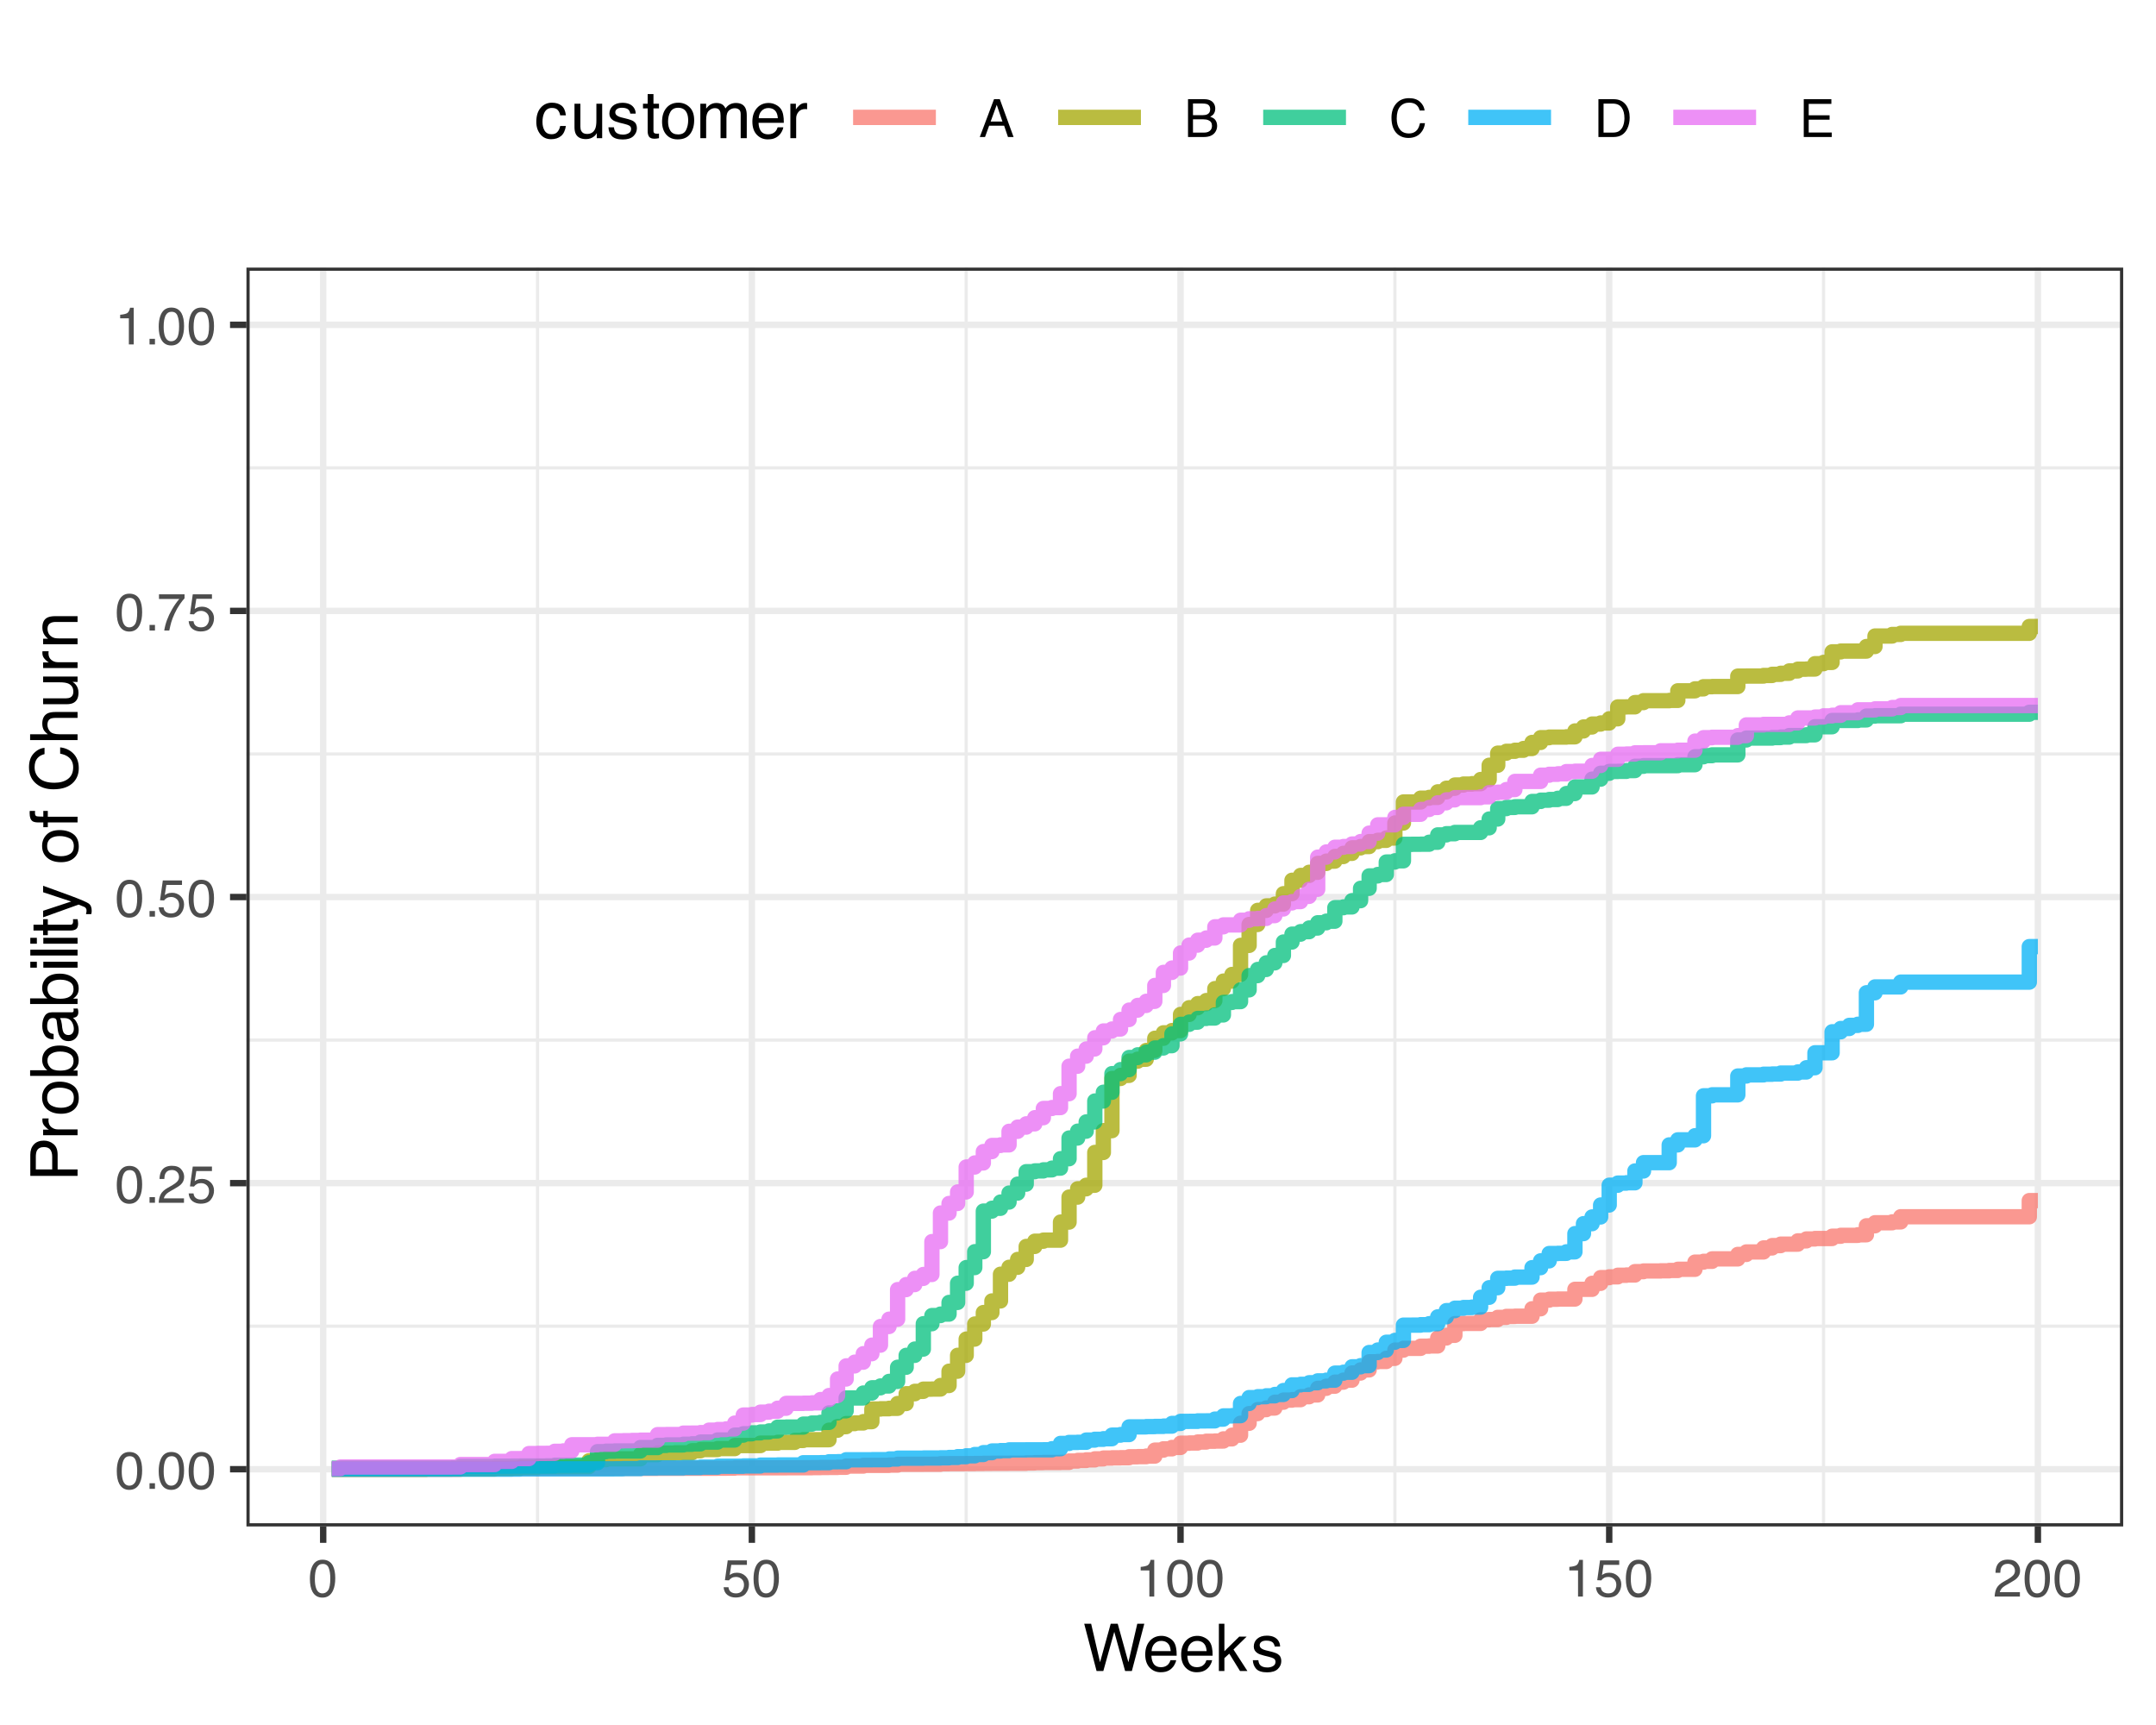 <?xml version="1.0" encoding="UTF-8"?>
<svg xmlns="http://www.w3.org/2000/svg" xmlns:xlink="http://www.w3.org/1999/xlink" width="360" height="288" viewBox="0 0 360 288">
<defs>
<g>
<g id="glyph-0-0">
<path d="M 0.281 0 L 0.281 -6.312 L 5.297 -6.312 L 5.297 0 Z M 4.5 -0.797 L 4.5 -5.516 L 1.078 -5.516 L 1.078 -0.797 Z M 4.5 -0.797 "/>
</g>
<g id="glyph-0-1">
<path d="M 2.375 -6.156 C 3.176 -6.156 3.754 -5.828 4.109 -5.172 C 4.379 -4.66 4.516 -3.961 4.516 -3.078 C 4.516 -2.242 4.391 -1.555 4.141 -1.016 C 3.785 -0.223 3.195 0.172 2.375 0.172 C 1.633 0.172 1.082 -0.148 0.719 -0.797 C 0.426 -1.328 0.281 -2.047 0.281 -2.953 C 0.281 -3.648 0.367 -4.25 0.547 -4.75 C 0.879 -5.688 1.488 -6.156 2.375 -6.156 Z M 2.375 -0.531 C 2.77 -0.531 3.086 -0.707 3.328 -1.062 C 3.566 -1.426 3.688 -2.086 3.688 -3.047 C 3.688 -3.754 3.598 -4.332 3.422 -4.781 C 3.254 -5.227 2.922 -5.453 2.422 -5.453 C 1.973 -5.453 1.641 -5.238 1.422 -4.812 C 1.211 -4.383 1.109 -3.754 1.109 -2.922 C 1.109 -2.297 1.176 -1.789 1.312 -1.406 C 1.52 -0.82 1.875 -0.531 2.375 -0.531 Z M 2.375 -0.531 "/>
</g>
<g id="glyph-0-2">
<path d="M 0.75 -0.938 L 1.656 -0.938 L 1.656 0 L 0.75 0 Z M 0.75 -0.938 "/>
</g>
<g id="glyph-0-3">
<path d="M 0.281 0 C 0.301 -0.531 0.406 -0.988 0.594 -1.375 C 0.789 -1.77 1.164 -2.129 1.719 -2.453 L 2.547 -2.922 C 2.91 -3.141 3.164 -3.328 3.312 -3.484 C 3.551 -3.711 3.672 -3.984 3.672 -4.297 C 3.672 -4.648 3.562 -4.93 3.344 -5.141 C 3.133 -5.359 2.848 -5.469 2.484 -5.469 C 1.961 -5.469 1.598 -5.266 1.391 -4.859 C 1.285 -4.648 1.227 -4.352 1.219 -3.969 L 0.422 -3.969 C 0.43 -4.5 0.531 -4.938 0.719 -5.281 C 1.051 -5.875 1.645 -6.172 2.5 -6.172 C 3.195 -6.172 3.707 -5.977 4.031 -5.594 C 4.363 -5.219 4.531 -4.797 4.531 -4.328 C 4.531 -3.836 4.352 -3.414 4 -3.062 C 3.801 -2.863 3.441 -2.617 2.922 -2.328 L 2.344 -2 C 2.062 -1.844 1.836 -1.695 1.672 -1.562 C 1.391 -1.312 1.211 -1.035 1.141 -0.734 L 4.5 -0.734 L 4.5 0 Z M 0.281 0 "/>
</g>
<g id="glyph-0-4">
<path d="M 1.094 -1.562 C 1.133 -1.125 1.336 -0.82 1.703 -0.656 C 1.879 -0.57 2.094 -0.531 2.344 -0.531 C 2.801 -0.531 3.141 -0.676 3.359 -0.969 C 3.578 -1.258 3.688 -1.582 3.688 -1.938 C 3.688 -2.363 3.555 -2.691 3.297 -2.922 C 3.035 -3.16 2.719 -3.281 2.344 -3.281 C 2.082 -3.281 1.852 -3.227 1.656 -3.125 C 1.469 -3.02 1.305 -2.879 1.172 -2.703 L 0.5 -2.734 L 0.969 -6.047 L 4.172 -6.047 L 4.172 -5.297 L 1.562 -5.297 L 1.297 -3.594 C 1.43 -3.695 1.566 -3.773 1.703 -3.828 C 1.93 -3.93 2.195 -3.984 2.5 -3.984 C 3.062 -3.984 3.535 -3.801 3.922 -3.438 C 4.316 -3.07 4.516 -2.609 4.516 -2.047 C 4.516 -1.461 4.332 -0.945 3.969 -0.5 C 3.613 -0.062 3.047 0.156 2.266 0.156 C 1.754 0.156 1.305 0.016 0.922 -0.266 C 0.547 -0.547 0.332 -0.977 0.281 -1.562 Z M 1.094 -1.562 "/>
</g>
<g id="glyph-0-5">
<path d="M 4.594 -6.047 L 4.594 -5.375 C 4.395 -5.176 4.129 -4.836 3.797 -4.359 C 3.473 -3.891 3.188 -3.379 2.938 -2.828 C 2.688 -2.297 2.5 -1.812 2.375 -1.375 C 2.289 -1.082 2.18 -0.625 2.047 0 L 1.203 0 C 1.391 -1.176 1.816 -2.344 2.484 -3.5 C 2.879 -4.188 3.289 -4.773 3.719 -5.266 L 0.328 -5.266 L 0.328 -6.047 Z M 4.594 -6.047 "/>
</g>
<g id="glyph-0-6">
<path d="M 0.844 -4.359 L 0.844 -4.953 C 1.395 -5.004 1.781 -5.094 2 -5.219 C 2.227 -5.344 2.395 -5.645 2.5 -6.125 L 3.109 -6.125 L 3.109 0 L 2.297 0 L 2.297 -4.359 Z M 0.844 -4.359 "/>
</g>
<g id="glyph-0-7">
<path d="M 3.906 -2.578 L 2.953 -5.375 L 1.938 -2.578 Z M 2.5 -6.312 L 3.469 -6.312 L 5.766 0 L 4.828 0 L 4.188 -1.891 L 1.688 -1.891 L 1 0 L 0.125 0 Z M 2.5 -6.312 "/>
</g>
<g id="glyph-0-8">
<path d="M 3.047 -3.641 C 3.398 -3.641 3.68 -3.691 3.891 -3.797 C 4.203 -3.953 4.359 -4.234 4.359 -4.641 C 4.359 -5.055 4.191 -5.336 3.859 -5.484 C 3.66 -5.555 3.379 -5.594 3.016 -5.594 L 1.484 -5.594 L 1.484 -3.641 Z M 3.328 -0.734 C 3.848 -0.734 4.223 -0.883 4.453 -1.188 C 4.586 -1.375 4.656 -1.602 4.656 -1.875 C 4.656 -2.332 4.453 -2.645 4.047 -2.812 C 3.828 -2.906 3.539 -2.953 3.188 -2.953 L 1.484 -2.953 L 1.484 -0.734 Z M 0.656 -6.312 L 3.359 -6.312 C 4.098 -6.312 4.625 -6.086 4.938 -5.641 C 5.113 -5.379 5.203 -5.082 5.203 -4.75 C 5.203 -4.352 5.094 -4.023 4.875 -3.766 C 4.75 -3.629 4.578 -3.504 4.359 -3.391 C 4.68 -3.273 4.926 -3.141 5.094 -2.984 C 5.375 -2.703 5.516 -2.32 5.516 -1.844 C 5.516 -1.438 5.391 -1.066 5.141 -0.734 C 4.754 -0.242 4.145 0 3.312 0 L 0.656 0 Z M 0.656 -6.312 "/>
</g>
<g id="glyph-0-9">
<path d="M 3.328 -6.484 C 4.129 -6.484 4.75 -6.27 5.188 -5.844 C 5.625 -5.426 5.867 -4.953 5.922 -4.422 L 5.094 -4.422 C 5 -4.828 4.812 -5.145 4.531 -5.375 C 4.25 -5.613 3.852 -5.734 3.344 -5.734 C 2.719 -5.734 2.211 -5.516 1.828 -5.078 C 1.453 -4.641 1.266 -3.973 1.266 -3.078 C 1.266 -2.336 1.438 -1.738 1.781 -1.281 C 2.125 -0.82 2.633 -0.594 3.312 -0.594 C 3.945 -0.594 4.43 -0.832 4.766 -1.312 C 4.93 -1.57 5.062 -1.906 5.156 -2.312 L 5.984 -2.312 C 5.91 -1.656 5.664 -1.102 5.25 -0.656 C 4.75 -0.113 4.07 0.156 3.219 0.156 C 2.488 0.156 1.875 -0.062 1.375 -0.5 C 0.719 -1.094 0.391 -2 0.391 -3.219 C 0.391 -4.156 0.633 -4.922 1.125 -5.516 C 1.656 -6.16 2.391 -6.484 3.328 -6.484 Z M 3.156 -6.484 Z M 3.156 -6.484 "/>
</g>
<g id="glyph-0-10">
<path d="M 3.094 -0.734 C 3.383 -0.734 3.625 -0.766 3.812 -0.828 C 4.133 -0.93 4.406 -1.145 4.625 -1.469 C 4.789 -1.719 4.91 -2.039 4.984 -2.438 C 5.023 -2.676 5.047 -2.898 5.047 -3.109 C 5.047 -3.891 4.891 -4.492 4.578 -4.922 C 4.273 -5.359 3.773 -5.578 3.078 -5.578 L 1.562 -5.578 L 1.562 -0.734 Z M 0.703 -6.312 L 3.266 -6.312 C 4.129 -6.312 4.801 -6.004 5.281 -5.391 C 5.707 -4.828 5.922 -4.113 5.922 -3.25 C 5.922 -2.582 5.797 -1.977 5.547 -1.438 C 5.098 -0.477 4.332 0 3.25 0 L 0.703 0 Z M 0.703 -6.312 "/>
</g>
<g id="glyph-0-11">
<path d="M 0.75 -6.312 L 5.359 -6.312 L 5.359 -5.531 L 1.578 -5.531 L 1.578 -3.625 L 5.062 -3.625 L 5.062 -2.891 L 1.578 -2.891 L 1.578 -0.75 L 5.422 -0.75 L 5.422 0 L 0.75 0 Z M 3.078 -6.312 Z M 3.078 -6.312 "/>
</g>
<g id="glyph-1-0">
<path d="M 0.359 0 L 0.359 -7.891 L 6.625 -7.891 L 6.625 0 Z M 5.625 -0.984 L 5.625 -6.906 L 1.344 -6.906 L 1.344 -0.984 Z M 5.625 -0.984 "/>
</g>
<g id="glyph-1-1">
<path d="M 1.359 -7.891 L 2.844 -1.469 L 4.625 -7.891 L 5.797 -7.891 L 7.578 -1.469 L 9.062 -7.891 L 10.234 -7.891 L 8.156 0 L 7.031 0 L 5.219 -6.547 L 3.391 0 L 2.266 0 L 0.203 -7.891 Z M 1.359 -7.891 "/>
</g>
<g id="glyph-1-2">
<path d="M 3.109 -5.875 C 3.516 -5.875 3.906 -5.781 4.281 -5.594 C 4.664 -5.406 4.961 -5.156 5.172 -4.844 C 5.359 -4.562 5.484 -4.223 5.547 -3.828 C 5.609 -3.566 5.641 -3.145 5.641 -2.562 L 1.422 -2.562 C 1.441 -1.977 1.578 -1.508 1.828 -1.156 C 2.086 -0.812 2.488 -0.641 3.031 -0.641 C 3.539 -0.641 3.945 -0.805 4.25 -1.141 C 4.414 -1.328 4.535 -1.551 4.609 -1.812 L 5.562 -1.812 C 5.531 -1.594 5.441 -1.352 5.297 -1.094 C 5.16 -0.832 5.004 -0.625 4.828 -0.469 C 4.535 -0.176 4.176 0.02 3.75 0.125 C 3.508 0.176 3.242 0.203 2.953 0.203 C 2.234 0.203 1.625 -0.055 1.125 -0.578 C 0.633 -1.098 0.391 -1.828 0.391 -2.766 C 0.391 -3.691 0.641 -4.441 1.141 -5.016 C 1.641 -5.586 2.297 -5.875 3.109 -5.875 Z M 4.641 -3.328 C 4.609 -3.754 4.52 -4.094 4.375 -4.344 C 4.102 -4.801 3.66 -5.031 3.047 -5.031 C 2.598 -5.031 2.223 -4.867 1.922 -4.547 C 1.629 -4.234 1.473 -3.828 1.453 -3.328 Z M 3.016 -5.891 Z M 3.016 -5.891 "/>
</g>
<g id="glyph-1-3">
<path d="M 0.688 -7.891 L 1.609 -7.891 L 1.609 -3.312 L 4.094 -5.75 L 5.328 -5.75 L 3.125 -3.594 L 5.453 0 L 4.219 0 L 2.422 -2.906 L 1.609 -2.156 L 1.609 0 L 0.688 0 Z M 0.688 -7.891 "/>
</g>
<g id="glyph-1-4">
<path d="M 1.281 -1.812 C 1.312 -1.488 1.395 -1.238 1.531 -1.062 C 1.77 -0.75 2.191 -0.594 2.797 -0.594 C 3.148 -0.594 3.461 -0.672 3.734 -0.828 C 4.004 -0.984 4.141 -1.223 4.141 -1.547 C 4.141 -1.797 4.031 -1.984 3.812 -2.109 C 3.676 -2.191 3.398 -2.285 2.984 -2.391 L 2.219 -2.578 C 1.727 -2.703 1.367 -2.836 1.141 -2.984 C 0.723 -3.254 0.516 -3.617 0.516 -4.078 C 0.516 -4.617 0.707 -5.055 1.094 -5.391 C 1.488 -5.734 2.02 -5.906 2.688 -5.906 C 3.551 -5.906 4.176 -5.648 4.562 -5.141 C 4.801 -4.816 4.914 -4.469 4.906 -4.094 L 4 -4.094 C 3.977 -4.312 3.898 -4.508 3.766 -4.688 C 3.547 -4.945 3.16 -5.078 2.609 -5.078 C 2.242 -5.078 1.969 -5.004 1.781 -4.859 C 1.594 -4.723 1.5 -4.539 1.5 -4.312 C 1.5 -4.062 1.625 -3.863 1.875 -3.719 C 2.008 -3.625 2.219 -3.539 2.5 -3.469 L 3.141 -3.312 C 3.836 -3.145 4.301 -2.984 4.531 -2.828 C 4.914 -2.578 5.109 -2.191 5.109 -1.672 C 5.109 -1.148 4.91 -0.703 4.516 -0.328 C 4.129 0.035 3.539 0.219 2.75 0.219 C 1.895 0.219 1.285 0.023 0.922 -0.359 C 0.566 -0.754 0.379 -1.238 0.359 -1.812 Z M 2.719 -5.891 Z M 2.719 -5.891 "/>
</g>
<g id="glyph-1-5">
<path d="M 2.922 -5.922 C 3.578 -5.922 4.109 -5.758 4.516 -5.438 C 4.922 -5.125 5.164 -4.582 5.25 -3.812 L 4.297 -3.812 C 4.242 -4.164 4.113 -4.457 3.906 -4.688 C 3.707 -4.926 3.379 -5.047 2.922 -5.047 C 2.305 -5.047 1.867 -4.75 1.609 -4.156 C 1.43 -3.758 1.344 -3.273 1.344 -2.703 C 1.344 -2.129 1.461 -1.645 1.703 -1.25 C 1.953 -0.852 2.336 -0.656 2.859 -0.656 C 3.266 -0.656 3.582 -0.773 3.812 -1.016 C 4.051 -1.266 4.211 -1.602 4.297 -2.031 L 5.25 -2.031 C 5.133 -1.27 4.863 -0.711 4.438 -0.359 C 4.008 -0.004 3.457 0.172 2.781 0.172 C 2.031 0.172 1.43 -0.102 0.984 -0.656 C 0.535 -1.207 0.312 -1.895 0.312 -2.719 C 0.312 -3.727 0.555 -4.516 1.047 -5.078 C 1.535 -5.641 2.16 -5.922 2.922 -5.922 Z M 2.781 -5.891 Z M 2.781 -5.891 "/>
</g>
<g id="glyph-1-6">
<path d="M 1.672 -5.75 L 1.672 -1.938 C 1.672 -1.645 1.719 -1.406 1.812 -1.219 C 1.988 -0.875 2.312 -0.703 2.781 -0.703 C 3.445 -0.703 3.906 -1 4.156 -1.594 C 4.281 -1.914 4.344 -2.359 4.344 -2.922 L 4.344 -5.75 L 5.312 -5.75 L 5.312 0 L 4.406 0 L 4.422 -0.844 C 4.297 -0.625 4.141 -0.441 3.953 -0.297 C 3.578 0.004 3.129 0.156 2.609 0.156 C 1.785 0.156 1.223 -0.117 0.922 -0.672 C 0.766 -0.961 0.688 -1.352 0.688 -1.844 L 0.688 -5.75 Z M 3 -5.891 Z M 3 -5.891 "/>
</g>
<g id="glyph-1-7">
<path d="M 0.906 -7.359 L 1.875 -7.359 L 1.875 -5.75 L 2.797 -5.75 L 2.797 -4.969 L 1.875 -4.969 L 1.875 -1.203 C 1.875 -1.004 1.941 -0.875 2.078 -0.812 C 2.16 -0.77 2.285 -0.75 2.453 -0.75 C 2.504 -0.75 2.555 -0.75 2.609 -0.75 C 2.66 -0.75 2.723 -0.754 2.797 -0.766 L 2.797 0 C 2.68 0.031 2.562 0.051 2.438 0.062 C 2.32 0.082 2.195 0.094 2.062 0.094 C 1.613 0.094 1.305 -0.02 1.141 -0.25 C 0.984 -0.488 0.906 -0.789 0.906 -1.156 L 0.906 -4.969 L 0.125 -4.969 L 0.125 -5.75 L 0.906 -5.75 Z M 0.906 -7.359 "/>
</g>
<g id="glyph-1-8">
<path d="M 2.984 -0.625 C 3.629 -0.625 4.07 -0.863 4.312 -1.344 C 4.551 -1.832 4.672 -2.375 4.672 -2.969 C 4.672 -3.508 4.582 -3.945 4.406 -4.281 C 4.133 -4.812 3.664 -5.078 3 -5.078 C 2.406 -5.078 1.973 -4.848 1.703 -4.391 C 1.441 -3.941 1.312 -3.398 1.312 -2.766 C 1.312 -2.148 1.441 -1.641 1.703 -1.234 C 1.973 -0.828 2.398 -0.625 2.984 -0.625 Z M 3.031 -5.922 C 3.77 -5.922 4.395 -5.672 4.906 -5.172 C 5.414 -4.68 5.672 -3.957 5.672 -3 C 5.672 -2.07 5.445 -1.305 5 -0.703 C 4.551 -0.098 3.852 0.203 2.906 0.203 C 2.113 0.203 1.484 -0.062 1.016 -0.594 C 0.547 -1.125 0.312 -1.844 0.312 -2.75 C 0.312 -3.719 0.555 -4.488 1.047 -5.062 C 1.535 -5.633 2.195 -5.922 3.031 -5.922 Z M 3 -5.891 Z M 3 -5.891 "/>
</g>
<g id="glyph-1-9">
<path d="M 0.703 -5.75 L 1.672 -5.75 L 1.672 -4.938 C 1.898 -5.219 2.102 -5.422 2.281 -5.547 C 2.602 -5.766 2.969 -5.875 3.375 -5.875 C 3.832 -5.875 4.203 -5.766 4.484 -5.547 C 4.641 -5.41 4.781 -5.219 4.906 -4.969 C 5.125 -5.281 5.379 -5.508 5.672 -5.656 C 5.961 -5.801 6.285 -5.875 6.641 -5.875 C 7.41 -5.875 7.938 -5.598 8.219 -5.047 C 8.375 -4.742 8.453 -4.336 8.453 -3.828 L 8.453 0 L 7.438 0 L 7.438 -4 C 7.438 -4.383 7.344 -4.645 7.156 -4.781 C 6.969 -4.926 6.734 -5 6.453 -5 C 6.078 -5 5.75 -4.867 5.469 -4.609 C 5.195 -4.359 5.062 -3.938 5.062 -3.344 L 5.062 0 L 4.078 0 L 4.078 -3.75 C 4.078 -4.145 4.031 -4.43 3.938 -4.609 C 3.789 -4.879 3.52 -5.016 3.125 -5.016 C 2.758 -5.016 2.426 -4.867 2.125 -4.578 C 1.82 -4.297 1.672 -3.785 1.672 -3.047 L 1.672 0 L 0.703 0 Z M 0.703 -5.75 "/>
</g>
<g id="glyph-1-10">
<path d="M 0.734 -5.75 L 1.656 -5.75 L 1.656 -4.766 C 1.727 -4.953 1.91 -5.18 2.203 -5.453 C 2.492 -5.734 2.832 -5.875 3.219 -5.875 C 3.238 -5.875 3.27 -5.875 3.312 -5.875 C 3.352 -5.875 3.426 -5.867 3.531 -5.859 L 3.531 -4.828 C 3.477 -4.836 3.426 -4.844 3.375 -4.844 C 3.32 -4.852 3.27 -4.859 3.219 -4.859 C 2.727 -4.859 2.352 -4.703 2.094 -4.391 C 1.832 -4.078 1.703 -3.719 1.703 -3.312 L 1.703 0 L 0.734 0 Z M 0.734 -5.75 "/>
</g>
<g id="glyph-2-0">
<path d="M 0 -0.359 L -7.891 -0.359 L -7.891 -6.625 L 0 -6.625 Z M -0.984 -5.625 L -6.906 -5.625 L -6.906 -1.344 L -0.984 -1.344 Z M -0.984 -5.625 "/>
</g>
<g id="glyph-2-1">
<path d="M -7.891 -0.938 L -7.891 -4.484 C -7.891 -5.191 -7.691 -5.758 -7.297 -6.188 C -6.898 -6.613 -6.344 -6.828 -5.625 -6.828 C -5.008 -6.828 -4.473 -6.633 -4.016 -6.25 C -3.555 -5.875 -3.328 -5.285 -3.328 -4.484 L -3.328 -2.016 L 0 -2.016 L 0 -0.938 Z M -5.625 -5.75 C -6.207 -5.75 -6.602 -5.535 -6.812 -5.109 C -6.914 -4.867 -6.969 -4.547 -6.969 -4.141 L -6.969 -2.016 L -4.234 -2.016 L -4.234 -4.141 C -4.234 -4.617 -4.332 -5.004 -4.531 -5.297 C -4.738 -5.598 -5.102 -5.75 -5.625 -5.75 Z M -5.625 -5.75 "/>
</g>
<g id="glyph-2-2">
<path d="M -5.75 -0.734 L -5.75 -1.656 L -4.766 -1.656 C -4.953 -1.727 -5.18 -1.91 -5.453 -2.203 C -5.734 -2.492 -5.875 -2.832 -5.875 -3.219 C -5.875 -3.238 -5.875 -3.27 -5.875 -3.312 C -5.875 -3.352 -5.867 -3.426 -5.859 -3.531 L -4.828 -3.531 C -4.836 -3.477 -4.844 -3.426 -4.844 -3.375 C -4.852 -3.32 -4.859 -3.27 -4.859 -3.219 C -4.859 -2.727 -4.703 -2.352 -4.391 -2.094 C -4.078 -1.832 -3.719 -1.703 -3.312 -1.703 L 0 -1.703 L 0 -0.734 Z M -5.75 -0.734 "/>
</g>
<g id="glyph-2-3">
<path d="M -0.625 -2.984 C -0.625 -3.629 -0.863 -4.07 -1.344 -4.312 C -1.832 -4.551 -2.375 -4.672 -2.969 -4.672 C -3.508 -4.672 -3.945 -4.582 -4.281 -4.406 C -4.812 -4.133 -5.078 -3.664 -5.078 -3 C -5.078 -2.406 -4.848 -1.973 -4.391 -1.703 C -3.941 -1.441 -3.398 -1.312 -2.766 -1.312 C -2.148 -1.312 -1.641 -1.441 -1.234 -1.703 C -0.828 -1.973 -0.625 -2.398 -0.625 -2.984 Z M -5.922 -3.031 C -5.922 -3.77 -5.672 -4.395 -5.172 -4.906 C -4.68 -5.414 -3.957 -5.672 -3 -5.672 C -2.07 -5.672 -1.305 -5.445 -0.703 -5 C -0.098 -4.551 0.203 -3.852 0.203 -2.906 C 0.203 -2.113 -0.062 -1.484 -0.594 -1.016 C -1.125 -0.547 -1.844 -0.312 -2.75 -0.312 C -3.719 -0.312 -4.488 -0.555 -5.062 -1.047 C -5.633 -1.535 -5.922 -2.195 -5.922 -3.031 Z M -5.891 -3 Z M -5.891 -3 "/>
</g>
<g id="glyph-2-4">
<path d="M -7.922 -0.641 L -7.922 -1.578 L -5.047 -1.578 C -5.328 -1.785 -5.539 -2.035 -5.688 -2.328 C -5.832 -2.617 -5.906 -2.938 -5.906 -3.281 C -5.906 -4 -5.656 -4.582 -5.156 -5.031 C -4.664 -5.477 -3.941 -5.703 -2.984 -5.703 C -2.078 -5.703 -1.32 -5.477 -0.719 -5.031 C -0.113 -4.594 0.188 -3.984 0.188 -3.203 C 0.188 -2.766 0.078 -2.395 -0.141 -2.094 C -0.266 -1.914 -0.461 -1.727 -0.734 -1.531 L 0 -1.531 L 0 -0.641 Z M -0.672 -3.141 C -0.672 -3.672 -0.879 -4.062 -1.297 -4.312 C -1.711 -4.57 -2.258 -4.703 -2.938 -4.703 C -3.539 -4.703 -4.039 -4.57 -4.438 -4.312 C -4.832 -4.062 -5.031 -3.68 -5.031 -3.172 C -5.031 -2.734 -4.867 -2.348 -4.547 -2.016 C -4.223 -1.68 -3.688 -1.516 -2.938 -1.516 C -2.395 -1.516 -1.957 -1.582 -1.625 -1.719 C -0.988 -1.977 -0.672 -2.453 -0.672 -3.141 Z M -0.672 -3.141 "/>
</g>
<g id="glyph-2-5">
<path d="M -1.531 -1.453 C -1.25 -1.453 -1.023 -1.551 -0.859 -1.75 C -0.703 -1.957 -0.625 -2.203 -0.625 -2.484 C -0.625 -2.816 -0.703 -3.145 -0.859 -3.469 C -1.117 -4.008 -1.551 -4.281 -2.156 -4.281 L -2.922 -4.281 C -2.848 -4.156 -2.785 -4 -2.734 -3.812 C -2.691 -3.633 -2.656 -3.453 -2.625 -3.266 L -2.562 -2.688 C -2.508 -2.332 -2.438 -2.066 -2.344 -1.891 C -2.164 -1.598 -1.895 -1.453 -1.531 -1.453 Z M -3.484 -3.797 C -3.516 -4.016 -3.609 -4.16 -3.766 -4.234 C -3.848 -4.273 -3.973 -4.297 -4.141 -4.297 C -4.461 -4.297 -4.695 -4.176 -4.844 -3.938 C -5 -3.707 -5.078 -3.375 -5.078 -2.938 C -5.078 -2.438 -4.941 -2.082 -4.672 -1.875 C -4.516 -1.75 -4.289 -1.672 -4 -1.641 L -4 -0.734 C -4.707 -0.754 -5.195 -0.984 -5.469 -1.422 C -5.75 -1.867 -5.891 -2.383 -5.891 -2.969 C -5.891 -3.645 -5.758 -4.191 -5.5 -4.609 C -5.25 -5.035 -4.848 -5.25 -4.297 -5.25 L -0.984 -5.25 C -0.891 -5.25 -0.812 -5.266 -0.75 -5.297 C -0.688 -5.336 -0.656 -5.426 -0.656 -5.562 C -0.656 -5.602 -0.656 -5.648 -0.656 -5.703 C -0.664 -5.766 -0.676 -5.82 -0.688 -5.875 L 0.031 -5.875 C 0.07 -5.727 0.098 -5.613 0.109 -5.531 C 0.117 -5.457 0.125 -5.352 0.125 -5.219 C 0.125 -4.883 0.004 -4.641 -0.234 -4.484 C -0.359 -4.41 -0.535 -4.359 -0.766 -4.328 C -0.504 -4.129 -0.281 -3.844 -0.094 -3.469 C 0.094 -3.102 0.188 -2.695 0.188 -2.25 C 0.188 -1.719 0.023 -1.281 -0.297 -0.938 C -0.617 -0.602 -1.023 -0.438 -1.516 -0.438 C -2.047 -0.438 -2.457 -0.602 -2.75 -0.938 C -3.039 -1.27 -3.223 -1.707 -3.297 -2.25 Z M -5.891 -2.984 Z M -5.891 -2.984 "/>
</g>
<g id="glyph-2-6">
<path d="M -5.719 -0.703 L -5.719 -1.688 L 0 -1.688 L 0 -0.703 Z M -7.891 -0.703 L -7.891 -1.688 L -6.797 -1.688 L -6.797 -0.703 Z M -7.891 -0.703 "/>
</g>
<g id="glyph-2-7">
<path d="M -7.891 -0.734 L -7.891 -1.703 L 0 -1.703 L 0 -0.734 Z M -7.891 -0.734 "/>
</g>
<g id="glyph-2-8">
<path d="M -7.359 -0.906 L -7.359 -1.875 L -5.75 -1.875 L -5.75 -2.797 L -4.969 -2.797 L -4.969 -1.875 L -1.203 -1.875 C -1.004 -1.875 -0.875 -1.941 -0.812 -2.078 C -0.77 -2.16 -0.75 -2.285 -0.75 -2.453 C -0.75 -2.504 -0.75 -2.555 -0.75 -2.609 C -0.75 -2.66 -0.754 -2.723 -0.766 -2.797 L 0 -2.797 C 0.031 -2.68 0.051 -2.562 0.062 -2.438 C 0.082 -2.32 0.094 -2.195 0.094 -2.062 C 0.094 -1.613 -0.02 -1.305 -0.25 -1.141 C -0.488 -0.984 -0.789 -0.906 -1.156 -0.906 L -4.969 -0.906 L -4.969 -0.125 L -5.75 -0.125 L -5.75 -0.906 Z M -7.359 -0.906 "/>
</g>
<g id="glyph-2-9">
<path d="M -5.75 -4.297 L -5.75 -5.375 C -5.383 -5.238 -4.547 -4.938 -3.234 -4.469 C -2.242 -4.113 -1.438 -3.816 -0.812 -3.578 C 0.656 -3.023 1.551 -2.633 1.875 -2.406 C 2.195 -2.176 2.359 -1.781 2.359 -1.219 C 2.359 -1.082 2.352 -0.977 2.344 -0.906 C 2.332 -0.832 2.312 -0.742 2.281 -0.641 L 1.406 -0.641 C 1.445 -0.805 1.473 -0.926 1.484 -1 C 1.492 -1.07 1.5 -1.141 1.5 -1.203 C 1.5 -1.379 1.469 -1.508 1.406 -1.594 C 1.352 -1.676 1.285 -1.75 1.203 -1.812 C 1.172 -1.82 1.02 -1.883 0.75 -2 C 0.488 -2.113 0.297 -2.191 0.172 -2.234 L -5.75 -0.109 L -5.75 -1.203 L -1.062 -2.75 Z M -5.891 -2.75 Z M -5.891 -2.75 "/>
</g>
<g id="glyph-2-10">
</g>
<g id="glyph-2-11">
<path d="M -6.625 -0.953 C -7.031 -0.961 -7.328 -1.031 -7.516 -1.156 C -7.836 -1.383 -8 -1.82 -8 -2.469 C -8 -2.531 -8 -2.594 -8 -2.656 C -8 -2.719 -7.992 -2.789 -7.984 -2.875 L -7.094 -2.875 C -7.102 -2.77 -7.109 -2.695 -7.109 -2.656 C -7.109 -2.613 -7.109 -2.57 -7.109 -2.531 C -7.109 -2.238 -7.031 -2.062 -6.875 -2 C -6.727 -1.945 -6.344 -1.922 -5.719 -1.922 L -5.719 -2.875 L -4.969 -2.875 L -4.969 -1.906 L 0 -1.906 L 0 -0.953 L -4.969 -0.953 L -4.969 -0.156 L -5.719 -0.156 L -5.719 -0.953 Z M -6.625 -0.953 "/>
</g>
<g id="glyph-2-12">
<path d="M -8.109 -4.156 C -8.109 -5.156 -7.844 -5.93 -7.312 -6.484 C -6.789 -7.035 -6.191 -7.344 -5.516 -7.406 L -5.516 -6.359 C -6.023 -6.242 -6.426 -6.008 -6.719 -5.656 C -7.02 -5.301 -7.172 -4.805 -7.172 -4.172 C -7.172 -3.398 -6.895 -2.773 -6.344 -2.297 C -5.801 -1.816 -4.969 -1.578 -3.844 -1.578 C -2.914 -1.578 -2.164 -1.789 -1.594 -2.219 C -1.02 -2.656 -0.734 -3.301 -0.734 -4.156 C -0.734 -4.938 -1.035 -5.535 -1.641 -5.953 C -1.961 -6.172 -2.383 -6.332 -2.906 -6.438 L -2.906 -7.484 C -2.07 -7.391 -1.375 -7.082 -0.812 -6.562 C -0.133 -5.938 0.203 -5.086 0.203 -4.016 C 0.203 -3.098 -0.07 -2.332 -0.625 -1.719 C -1.363 -0.895 -2.5 -0.484 -4.031 -0.484 C -5.195 -0.484 -6.148 -0.789 -6.891 -1.406 C -7.703 -2.07 -8.109 -2.988 -8.109 -4.156 Z M -8.109 -3.953 Z M -8.109 -3.953 "/>
</g>
<g id="glyph-2-13">
<path d="M -7.922 -0.703 L -7.922 -1.672 L -4.969 -1.672 C -5.258 -1.898 -5.469 -2.109 -5.594 -2.297 C -5.789 -2.609 -5.891 -2.992 -5.891 -3.453 C -5.891 -4.285 -5.598 -4.852 -5.016 -5.156 C -4.691 -5.312 -4.25 -5.391 -3.688 -5.391 L 0 -5.391 L 0 -4.406 L -3.625 -4.406 C -4.051 -4.406 -4.363 -4.352 -4.562 -4.25 C -4.875 -4.07 -5.031 -3.738 -5.031 -3.25 C -5.031 -2.852 -4.891 -2.488 -4.609 -2.156 C -4.336 -1.832 -3.816 -1.672 -3.047 -1.672 L 0 -1.672 L 0 -0.703 Z M -7.922 -0.703 "/>
</g>
<g id="glyph-2-14">
<path d="M -5.75 -1.672 L -1.938 -1.672 C -1.645 -1.672 -1.406 -1.719 -1.219 -1.812 C -0.875 -1.988 -0.703 -2.312 -0.703 -2.781 C -0.703 -3.445 -1 -3.906 -1.594 -4.156 C -1.914 -4.281 -2.359 -4.344 -2.922 -4.344 L -5.75 -4.344 L -5.75 -5.312 L 0 -5.312 L 0 -4.406 L -0.844 -4.422 C -0.625 -4.297 -0.441 -4.141 -0.297 -3.953 C 0.004 -3.578 0.156 -3.129 0.156 -2.609 C 0.156 -1.785 -0.117 -1.223 -0.672 -0.922 C -0.961 -0.766 -1.352 -0.688 -1.844 -0.688 L -5.75 -0.688 Z M -5.891 -3 Z M -5.891 -3 "/>
</g>
<g id="glyph-2-15">
<path d="M -5.75 -0.703 L -5.75 -1.625 L -4.938 -1.625 C -5.27 -1.895 -5.508 -2.18 -5.656 -2.484 C -5.801 -2.797 -5.875 -3.133 -5.875 -3.5 C -5.875 -4.32 -5.594 -4.875 -5.031 -5.156 C -4.719 -5.312 -4.27 -5.391 -3.688 -5.391 L 0 -5.391 L 0 -4.422 L -3.625 -4.422 C -3.977 -4.422 -4.258 -4.367 -4.469 -4.266 C -4.832 -4.086 -5.016 -3.773 -5.016 -3.328 C -5.016 -3.098 -4.988 -2.91 -4.938 -2.766 C -4.863 -2.492 -4.707 -2.258 -4.469 -2.062 C -4.281 -1.906 -4.082 -1.801 -3.875 -1.75 C -3.676 -1.695 -3.391 -1.672 -3.016 -1.672 L 0 -1.672 L 0 -0.703 Z M -5.891 -2.984 Z M -5.891 -2.984 "/>
</g>
</g>
<clipPath id="clip-0">
<path clip-rule="nonzero" d="M 41.152 221 L 354.523 221 L 354.523 222 L 41.152 222 Z M 41.152 221 "/>
</clipPath>
<clipPath id="clip-1">
<path clip-rule="nonzero" d="M 41.152 173 L 354.523 173 L 354.523 174 L 41.152 174 Z M 41.152 173 "/>
</clipPath>
<clipPath id="clip-2">
<path clip-rule="nonzero" d="M 41.152 125 L 354.523 125 L 354.523 127 L 41.152 127 Z M 41.152 125 "/>
</clipPath>
<clipPath id="clip-3">
<path clip-rule="nonzero" d="M 41.152 77 L 354.523 77 L 354.523 79 L 41.152 79 Z M 41.152 77 "/>
</clipPath>
<clipPath id="clip-4">
<path clip-rule="nonzero" d="M 89 44.676 L 91 44.676 L 91 254.848 L 89 254.848 Z M 89 44.676 "/>
</clipPath>
<clipPath id="clip-5">
<path clip-rule="nonzero" d="M 161 44.676 L 162 44.676 L 162 254.848 L 161 254.848 Z M 161 44.676 "/>
</clipPath>
<clipPath id="clip-6">
<path clip-rule="nonzero" d="M 232 44.676 L 234 44.676 L 234 254.848 L 232 254.848 Z M 232 44.676 "/>
</clipPath>
<clipPath id="clip-7">
<path clip-rule="nonzero" d="M 304 44.676 L 305 44.676 L 305 254.848 L 304 254.848 Z M 304 44.676 "/>
</clipPath>
<clipPath id="clip-8">
<path clip-rule="nonzero" d="M 41.152 244 L 354.523 244 L 354.523 246 L 41.152 246 Z M 41.152 244 "/>
</clipPath>
<clipPath id="clip-9">
<path clip-rule="nonzero" d="M 41.152 196 L 354.523 196 L 354.523 199 L 41.152 199 Z M 41.152 196 "/>
</clipPath>
<clipPath id="clip-10">
<path clip-rule="nonzero" d="M 41.152 149 L 354.523 149 L 354.523 151 L 41.152 151 Z M 41.152 149 "/>
</clipPath>
<clipPath id="clip-11">
<path clip-rule="nonzero" d="M 41.152 101 L 354.523 101 L 354.523 103 L 41.152 103 Z M 41.152 101 "/>
</clipPath>
<clipPath id="clip-12">
<path clip-rule="nonzero" d="M 41.152 53 L 354.523 53 L 354.523 55 L 41.152 55 Z M 41.152 53 "/>
</clipPath>
<clipPath id="clip-13">
<path clip-rule="nonzero" d="M 53 44.676 L 55 44.676 L 55 254.848 L 53 254.848 Z M 53 44.676 "/>
</clipPath>
<clipPath id="clip-14">
<path clip-rule="nonzero" d="M 125 44.676 L 127 44.676 L 127 254.848 L 125 254.848 Z M 125 44.676 "/>
</clipPath>
<clipPath id="clip-15">
<path clip-rule="nonzero" d="M 196 44.676 L 198 44.676 L 198 254.848 L 196 254.848 Z M 196 44.676 "/>
</clipPath>
<clipPath id="clip-16">
<path clip-rule="nonzero" d="M 268 44.676 L 270 44.676 L 270 254.848 L 268 254.848 Z M 268 44.676 "/>
</clipPath>
<clipPath id="clip-17">
<path clip-rule="nonzero" d="M 339 44.676 L 341 44.676 L 341 254.848 L 339 254.848 Z M 339 44.676 "/>
</clipPath>
<clipPath id="clip-18">
<path clip-rule="nonzero" d="M 41.152 44.676 L 354.523 44.676 L 354.523 254.848 L 41.152 254.848 Z M 41.152 44.676 "/>
</clipPath>
</defs>
<rect x="-36" y="-28.8" width="432" height="345.6" fill="rgb(100%, 100%, 100%)" fill-opacity="1"/>
<g clip-path="url(#clip-0)">
<path fill="none" stroke-width="0.533" stroke-linecap="butt" stroke-linejoin="round" stroke="rgb(92.157%, 92.157%, 92.157%)" stroke-opacity="1" stroke-miterlimit="10" d="M 41.152 221.414 L 354.52 221.414 "/>
</g>
<g clip-path="url(#clip-1)">
<path fill="none" stroke-width="0.533" stroke-linecap="butt" stroke-linejoin="round" stroke="rgb(92.157%, 92.157%, 92.157%)" stroke-opacity="1" stroke-miterlimit="10" d="M 41.152 173.645 L 354.52 173.645 "/>
</g>
<g clip-path="url(#clip-2)">
<path fill="none" stroke-width="0.533" stroke-linecap="butt" stroke-linejoin="round" stroke="rgb(92.157%, 92.157%, 92.157%)" stroke-opacity="1" stroke-miterlimit="10" d="M 41.152 125.879 L 354.52 125.879 "/>
</g>
<g clip-path="url(#clip-3)">
<path fill="none" stroke-width="0.533" stroke-linecap="butt" stroke-linejoin="round" stroke="rgb(92.157%, 92.157%, 92.157%)" stroke-opacity="1" stroke-miterlimit="10" d="M 41.152 78.113 L 354.52 78.113 "/>
</g>
<g clip-path="url(#clip-4)">
<path fill="none" stroke-width="0.533" stroke-linecap="butt" stroke-linejoin="round" stroke="rgb(92.157%, 92.157%, 92.157%)" stroke-opacity="1" stroke-miterlimit="10" d="M 89.754 254.848 L 89.754 44.676 "/>
</g>
<g clip-path="url(#clip-5)">
<path fill="none" stroke-width="0.533" stroke-linecap="butt" stroke-linejoin="round" stroke="rgb(92.157%, 92.157%, 92.157%)" stroke-opacity="1" stroke-miterlimit="10" d="M 161.332 254.848 L 161.332 44.676 "/>
</g>
<g clip-path="url(#clip-6)">
<path fill="none" stroke-width="0.533" stroke-linecap="butt" stroke-linejoin="round" stroke="rgb(92.157%, 92.157%, 92.157%)" stroke-opacity="1" stroke-miterlimit="10" d="M 232.91 254.848 L 232.91 44.676 "/>
</g>
<g clip-path="url(#clip-7)">
<path fill="none" stroke-width="0.533" stroke-linecap="butt" stroke-linejoin="round" stroke="rgb(92.157%, 92.157%, 92.157%)" stroke-opacity="1" stroke-miterlimit="10" d="M 304.488 254.848 L 304.488 44.676 "/>
</g>
<g clip-path="url(#clip-8)">
<path fill="none" stroke-width="1.067" stroke-linecap="butt" stroke-linejoin="round" stroke="rgb(92.157%, 92.157%, 92.157%)" stroke-opacity="1" stroke-miterlimit="10" d="M 41.152 245.297 L 354.52 245.297 "/>
</g>
<g clip-path="url(#clip-9)">
<path fill="none" stroke-width="1.067" stroke-linecap="butt" stroke-linejoin="round" stroke="rgb(92.157%, 92.157%, 92.157%)" stroke-opacity="1" stroke-miterlimit="10" d="M 41.152 197.531 L 354.52 197.531 "/>
</g>
<g clip-path="url(#clip-10)">
<path fill="none" stroke-width="1.067" stroke-linecap="butt" stroke-linejoin="round" stroke="rgb(92.157%, 92.157%, 92.157%)" stroke-opacity="1" stroke-miterlimit="10" d="M 41.152 149.762 L 354.52 149.762 "/>
</g>
<g clip-path="url(#clip-11)">
<path fill="none" stroke-width="1.067" stroke-linecap="butt" stroke-linejoin="round" stroke="rgb(92.157%, 92.157%, 92.157%)" stroke-opacity="1" stroke-miterlimit="10" d="M 41.152 101.996 L 354.52 101.996 "/>
</g>
<g clip-path="url(#clip-12)">
<path fill="none" stroke-width="1.067" stroke-linecap="butt" stroke-linejoin="round" stroke="rgb(92.157%, 92.157%, 92.157%)" stroke-opacity="1" stroke-miterlimit="10" d="M 41.152 54.23 L 354.52 54.23 "/>
</g>
<g clip-path="url(#clip-13)">
<path fill="none" stroke-width="1.067" stroke-linecap="butt" stroke-linejoin="round" stroke="rgb(92.157%, 92.157%, 92.157%)" stroke-opacity="1" stroke-miterlimit="10" d="M 53.965 254.848 L 53.965 44.676 "/>
</g>
<g clip-path="url(#clip-14)">
<path fill="none" stroke-width="1.067" stroke-linecap="butt" stroke-linejoin="round" stroke="rgb(92.157%, 92.157%, 92.157%)" stroke-opacity="1" stroke-miterlimit="10" d="M 125.543 254.848 L 125.543 44.676 "/>
</g>
<g clip-path="url(#clip-15)">
<path fill="none" stroke-width="1.067" stroke-linecap="butt" stroke-linejoin="round" stroke="rgb(92.157%, 92.157%, 92.157%)" stroke-opacity="1" stroke-miterlimit="10" d="M 197.121 254.848 L 197.121 44.676 "/>
</g>
<g clip-path="url(#clip-16)">
<path fill="none" stroke-width="1.067" stroke-linecap="butt" stroke-linejoin="round" stroke="rgb(92.157%, 92.157%, 92.157%)" stroke-opacity="1" stroke-miterlimit="10" d="M 268.699 254.848 L 268.699 44.676 "/>
</g>
<g clip-path="url(#clip-17)">
<path fill="none" stroke-width="1.067" stroke-linecap="butt" stroke-linejoin="round" stroke="rgb(92.157%, 92.157%, 92.157%)" stroke-opacity="1" stroke-miterlimit="10" d="M 340.277 254.848 L 340.277 44.676 "/>
</g>
<path fill="none" stroke-width="2.561" stroke-linecap="butt" stroke-linejoin="round" stroke="rgb(97.255%, 46.275%, 42.745%)" stroke-opacity="0.749" stroke-miterlimit="10" d="M 55.395 245.297 L 71.141 245.297 L 71.141 245.293 L 76.867 245.293 L 76.867 245.164 L 86.891 245.164 L 86.891 245.16 L 98.34 245.16 L 98.34 245.156 L 106.93 245.156 L 106.93 245.152 L 109.793 245.152 L 109.793 245.141 L 114.09 245.141 L 114.09 245.133 L 116.953 245.133 L 116.953 245.129 L 119.816 245.129 L 119.816 245.125 L 121.246 245.125 L 121.246 245.113 L 122.68 245.113 L 122.68 245.059 L 131.27 245.059 L 131.27 245.051 L 134.133 245.051 L 134.133 245.047 L 135.562 245.047 L 135.562 245.031 L 136.992 245.031 L 136.992 245.004 L 138.426 245.004 L 138.426 245 L 139.855 245 L 139.855 244.965 L 141.289 244.965 L 141.289 244.77 L 144.152 244.77 L 144.152 244.656 L 147.016 244.656 L 147.016 244.652 L 148.445 244.652 L 148.445 244.609 L 149.879 244.609 L 149.879 244.473 L 151.309 244.473 L 151.309 244.469 L 154.172 244.469 L 154.172 244.465 L 155.605 244.465 L 155.605 244.461 L 157.035 244.461 L 157.035 244.383 L 158.469 244.383 L 158.469 244.367 L 161.332 244.367 L 161.332 244.359 L 162.762 244.359 L 162.762 244.34 L 164.195 244.34 L 164.195 244.316 L 165.625 244.316 L 165.625 244.305 L 168.488 244.305 L 168.488 244.297 L 169.922 244.297 L 169.922 244.293 L 171.352 244.293 L 171.352 244.246 L 172.785 244.246 L 172.785 244.199 L 174.215 244.199 L 174.215 244.172 L 177.078 244.172 L 177.078 244.152 L 178.508 244.152 L 178.508 243.926 L 179.941 243.926 L 179.941 243.828 L 181.371 243.828 L 181.371 243.734 L 182.805 243.734 L 182.805 243.566 L 184.234 243.566 L 184.234 243.434 L 185.668 243.434 L 185.668 243.395 L 187.098 243.395 L 187.098 243.371 L 188.531 243.371 L 188.531 243.219 L 189.961 243.219 L 189.961 243.195 L 191.395 243.195 L 191.395 243.105 L 192.824 243.105 L 192.824 242.109 L 194.258 242.109 L 194.258 241.891 L 195.688 241.891 L 195.688 241.66 L 197.121 241.66 L 197.121 240.957 L 198.551 240.957 L 198.551 240.918 L 199.984 240.918 L 199.984 240.754 L 201.414 240.754 L 201.414 240.625 L 202.848 240.625 L 202.848 240.59 L 204.277 240.59 L 204.277 240.23 L 205.711 240.23 L 205.711 239.617 L 207.141 239.617 L 207.141 237.625 L 208.574 237.625 L 208.574 236.008 L 210.004 236.008 L 210.004 235.348 L 211.434 235.348 L 211.434 235.078 L 212.867 235.078 L 212.867 234.109 L 214.297 234.109 L 214.297 233.758 L 215.73 233.758 L 215.73 233.68 L 217.16 233.68 L 217.16 233.191 L 218.594 233.191 L 218.594 232.895 L 220.023 232.895 L 220.023 231.789 L 221.457 231.789 L 221.457 231.438 L 222.887 231.438 L 222.887 230.758 L 224.32 230.758 L 224.32 230.426 L 225.75 230.426 L 225.75 229.234 L 227.184 229.234 L 227.184 228.715 L 228.613 228.715 L 228.613 227.363 L 230.047 227.363 L 230.047 227.309 L 231.477 227.309 L 231.477 226.785 L 232.91 226.785 L 232.91 225.41 L 234.34 225.41 L 234.34 225.121 L 235.773 225.121 L 235.773 225.117 L 237.203 225.117 L 237.203 224.762 L 238.637 224.762 L 238.637 224.715 L 240.066 224.715 L 240.066 223.387 L 241.5 223.387 L 241.5 222.938 L 242.93 222.938 L 242.93 220.988 L 244.363 220.988 L 244.363 220.953 L 247.227 220.953 L 247.227 220.348 L 248.656 220.348 L 248.656 220.309 L 250.086 220.309 L 250.086 219.945 L 251.52 219.945 L 251.52 219.785 L 252.949 219.785 L 252.949 219.75 L 255.812 219.75 L 255.812 218.508 L 257.246 218.508 L 257.246 217.066 L 258.676 217.066 L 258.676 216.914 L 260.109 216.914 L 260.109 216.883 L 262.973 216.883 L 262.973 215.262 L 265.836 215.262 L 265.836 214.262 L 267.266 214.262 L 267.266 213.309 L 268.699 213.309 L 268.699 213.176 L 270.129 213.176 L 270.129 212.914 L 271.562 212.914 L 271.562 212.871 L 272.992 212.871 L 272.992 212.309 L 274.426 212.309 L 274.426 212.199 L 277.289 212.199 L 277.289 212.168 L 278.719 212.168 L 278.719 212.113 L 280.152 212.113 L 280.152 211.918 L 283.016 211.918 L 283.016 210.719 L 284.445 210.719 L 284.445 210.586 L 285.875 210.586 L 285.875 210.18 L 290.172 210.18 L 290.172 209.434 L 291.602 209.434 L 291.602 209.02 L 294.465 209.02 L 294.465 208.352 L 295.898 208.352 L 295.898 207.961 L 297.328 207.961 L 297.328 207.719 L 300.191 207.719 L 300.191 207.172 L 301.625 207.172 L 301.625 206.852 L 303.055 206.852 L 303.055 206.777 L 305.918 206.777 L 305.918 206.398 L 307.352 206.398 L 307.352 206.25 L 310.215 206.25 L 310.215 206.152 L 311.645 206.152 L 311.645 204.652 L 313.078 204.652 L 313.078 204.148 L 315.941 204.148 L 315.941 204.004 L 317.371 204.004 L 317.371 203.145 L 338.844 203.145 L 338.844 200.449 L 340.277 200.449 "/>
<path fill="none" stroke-width="2.561" stroke-linecap="butt" stroke-linejoin="round" stroke="rgb(63.922%, 64.706%, 0%)" stroke-opacity="0.749" stroke-miterlimit="10" d="M 55.395 245.297 L 71.141 245.297 L 71.141 245.262 L 75.438 245.262 L 75.438 245.258 L 82.594 245.258 L 82.594 245.16 L 85.457 245.16 L 85.457 245.098 L 86.891 245.098 L 86.891 244.992 L 89.754 244.992 L 89.754 244.871 L 94.047 244.871 L 94.047 244.867 L 98.34 244.867 L 98.34 243.887 L 99.773 243.887 L 99.773 243.695 L 101.203 243.695 L 101.203 243.562 L 106.93 243.562 L 106.93 242.859 L 109.793 242.859 L 109.793 242.605 L 112.656 242.605 L 112.656 242.562 L 114.09 242.562 L 114.09 242.559 L 115.52 242.559 L 115.52 242.215 L 116.953 242.215 L 116.953 242.008 L 119.816 242.008 L 119.816 241.852 L 122.68 241.852 L 122.68 241.348 L 126.973 241.348 L 126.973 240.945 L 128.406 240.945 L 128.406 240.941 L 129.836 240.941 L 129.836 240.812 L 132.699 240.812 L 132.699 240.492 L 134.133 240.492 L 134.133 240.367 L 138.426 240.367 L 138.426 238.785 L 139.855 238.785 L 139.855 238.188 L 141.289 238.188 L 141.289 237.676 L 142.719 237.676 L 142.719 237.57 L 144.152 237.57 L 144.152 237.352 L 145.582 237.352 L 145.582 235.246 L 147.016 235.246 L 147.016 235.199 L 148.445 235.199 L 148.445 235.125 L 149.879 235.125 L 149.879 234.328 L 151.309 234.328 L 151.309 232.695 L 152.742 232.695 L 152.742 232.293 L 154.172 232.293 L 154.172 231.93 L 155.605 231.93 L 155.605 231.91 L 157.035 231.91 L 157.035 231.32 L 158.469 231.32 L 158.469 228.93 L 159.898 228.93 L 159.898 226.281 L 161.332 226.281 L 161.332 223.57 L 162.762 223.57 L 162.762 221.055 L 164.195 221.055 L 164.195 219.141 L 165.625 219.141 L 165.625 217.199 L 167.059 217.199 L 167.059 212.742 L 168.488 212.742 L 168.488 211.582 L 169.922 211.582 L 169.922 210.273 L 171.352 210.273 L 171.352 208.098 L 172.785 208.098 L 172.785 207.227 L 174.215 207.227 L 174.215 207.051 L 177.078 207.051 L 177.078 204.035 L 178.508 204.035 L 178.508 199.863 L 179.941 199.863 L 179.941 198.477 L 181.371 198.477 L 181.371 197.887 L 182.805 197.887 L 182.805 192.41 L 184.234 192.41 L 184.234 188.773 L 185.668 188.773 L 185.668 180.062 L 187.098 180.062 L 187.098 179.543 L 188.531 179.543 L 188.531 177.168 L 189.961 177.168 L 189.961 176.844 L 191.395 176.844 L 191.395 175.379 L 192.824 175.379 L 192.824 173.348 L 194.258 173.348 L 194.258 172.438 L 195.688 172.438 L 195.688 172.059 L 197.121 172.059 L 197.121 169.367 L 198.551 169.367 L 198.551 168.246 L 199.984 168.246 L 199.984 167.559 L 201.414 167.559 L 201.414 167.051 L 202.848 167.051 L 202.848 165.059 L 204.277 165.059 L 204.277 163.801 L 205.711 163.801 L 205.711 162.691 L 207.141 162.691 L 207.141 157.84 L 208.574 157.84 L 208.574 154.348 L 210.004 154.348 L 210.004 151.992 L 211.434 151.992 L 211.434 151.246 L 212.867 151.246 L 212.867 150.949 L 214.297 150.949 L 214.297 149.211 L 215.73 149.211 L 215.73 146.969 L 217.16 146.969 L 217.16 146.16 L 218.594 146.16 L 218.594 145.633 L 220.023 145.633 L 220.023 144.156 L 221.457 144.156 L 221.457 143.773 L 222.887 143.773 L 222.887 143 L 224.32 143 L 224.32 142.473 L 225.75 142.473 L 225.75 141.559 L 227.184 141.559 L 227.184 141.336 L 228.613 141.336 L 228.613 140.516 L 230.047 140.516 L 230.047 140.301 L 231.477 140.301 L 231.477 139.914 L 232.91 139.914 L 232.91 137.41 L 234.34 137.41 L 234.34 133.895 L 237.203 133.895 L 237.203 133.258 L 238.637 133.258 L 238.637 133.129 L 240.066 133.129 L 240.066 132.203 L 241.5 132.203 L 241.5 131.602 L 242.93 131.602 L 242.93 131.066 L 244.363 131.066 L 244.363 130.906 L 245.793 130.906 L 245.793 130.84 L 247.227 130.84 L 247.227 130.145 L 248.656 130.145 L 248.656 127.766 L 250.086 127.766 L 250.086 125.746 L 251.52 125.746 L 251.52 125.434 L 252.949 125.434 L 252.949 125.262 L 254.383 125.262 L 254.383 124.969 L 255.812 124.969 L 255.812 123.957 L 257.246 123.957 L 257.246 123.16 L 258.676 123.16 L 258.676 123.062 L 261.539 123.062 L 261.539 123.016 L 262.973 123.016 L 262.973 122.039 L 264.402 122.039 L 264.402 121.375 L 265.836 121.375 L 265.836 120.887 L 267.266 120.887 L 267.266 120.707 L 268.699 120.707 L 268.699 120.008 L 270.129 120.008 L 270.129 118.027 L 271.562 118.027 L 271.562 118.012 L 272.992 118.012 L 272.992 117.301 L 274.426 117.301 L 274.426 116.984 L 278.719 116.984 L 278.719 116.938 L 280.152 116.938 L 280.152 115.336 L 283.016 115.336 L 283.016 115.012 L 284.445 115.012 L 284.445 114.652 L 285.875 114.652 L 285.875 114.621 L 290.172 114.621 L 290.172 112.883 L 291.602 112.883 L 291.602 112.871 L 294.465 112.871 L 294.465 112.773 L 295.898 112.773 L 295.898 112.582 L 297.328 112.582 L 297.328 112.41 L 298.762 112.41 L 298.762 112.016 L 300.191 112.016 L 300.191 111.727 L 301.625 111.727 L 301.625 111.699 L 303.055 111.699 L 303.055 110.805 L 304.488 110.805 L 304.488 110.594 L 305.918 110.594 L 305.918 108.832 L 307.352 108.832 L 307.352 108.703 L 311.645 108.703 L 311.645 107.941 L 313.078 107.941 L 313.078 106.188 L 315.941 106.188 L 315.941 105.926 L 317.371 105.926 L 317.371 105.734 L 338.844 105.734 L 338.844 104.598 L 340.277 104.598 "/>
<path fill="none" stroke-width="2.561" stroke-linecap="butt" stroke-linejoin="round" stroke="rgb(0%, 74.902%, 49.02%)" stroke-opacity="0.749" stroke-miterlimit="10" d="M 55.395 245.121 L 56.828 245.121 L 56.828 245.105 L 75.438 245.105 L 75.438 245.082 L 76.867 245.082 L 76.867 244.832 L 82.594 244.832 L 82.594 244.785 L 85.457 244.785 L 85.457 244.77 L 86.891 244.77 L 86.891 244.754 L 91.184 244.754 L 91.184 244.738 L 92.617 244.738 L 92.617 244.629 L 95.48 244.629 L 95.48 244.609 L 98.34 244.609 L 98.34 244.211 L 99.773 244.211 L 99.773 242.363 L 101.203 242.363 L 101.203 242.285 L 102.637 242.285 L 102.637 242.25 L 106.93 242.25 L 106.93 241.68 L 109.793 241.68 L 109.793 241.32 L 111.227 241.32 L 111.227 241.246 L 112.656 241.246 L 112.656 241.242 L 114.09 241.242 L 114.09 241.129 L 115.52 241.129 L 115.52 241.059 L 116.953 241.059 L 116.953 240.766 L 119.816 240.766 L 119.816 240.414 L 122.68 240.414 L 122.68 239.605 L 124.109 239.605 L 124.109 239.379 L 125.543 239.379 L 125.543 239.223 L 126.973 239.223 L 126.973 239.082 L 128.406 239.082 L 128.406 238.898 L 129.836 238.898 L 129.836 238.281 L 131.27 238.281 L 131.27 238.258 L 134.133 238.258 L 134.133 237.766 L 135.562 237.766 L 135.562 237.59 L 136.992 237.59 L 136.992 237.473 L 138.426 237.473 L 138.426 235.891 L 139.855 235.891 L 139.855 235.543 L 141.289 235.543 L 141.289 233.398 L 144.152 233.398 L 144.152 232.578 L 145.582 232.578 L 145.582 231.703 L 147.016 231.703 L 147.016 231.398 L 148.445 231.398 L 148.445 230.637 L 149.879 230.637 L 149.879 228.273 L 151.309 228.273 L 151.309 226.285 L 152.742 226.285 L 152.742 225.238 L 154.172 225.238 L 154.172 221.004 L 155.605 221.004 L 155.605 219.641 L 157.035 219.641 L 157.035 219.398 L 158.469 219.398 L 158.469 217.449 L 159.898 217.449 L 159.898 214.246 L 161.332 214.246 L 161.332 211.633 L 162.762 211.633 L 162.762 208.98 L 164.195 208.98 L 164.195 202.199 L 165.625 202.199 L 165.625 201.73 L 167.059 201.73 L 167.059 200.691 L 168.488 200.691 L 168.488 199.191 L 169.922 199.191 L 169.922 197.699 L 171.352 197.699 L 171.352 195.621 L 172.785 195.621 L 172.785 195.492 L 174.215 195.492 L 174.215 195.316 L 175.645 195.316 L 175.645 195.027 L 177.078 195.027 L 177.078 193.457 L 178.508 193.457 L 178.508 190 L 179.941 190 L 179.941 188.859 L 181.371 188.859 L 181.371 187.312 L 182.805 187.312 L 182.805 183.824 L 184.234 183.824 L 184.234 182.359 L 185.668 182.359 L 185.668 179.25 L 187.098 179.25 L 187.098 178.578 L 188.531 178.578 L 188.531 176.559 L 189.961 176.559 L 189.961 176.113 L 191.395 176.113 L 191.395 175.668 L 192.824 175.668 L 192.824 174.969 L 194.258 174.969 L 194.258 174.582 L 195.688 174.582 L 195.688 172.617 L 197.121 172.617 L 197.121 171.023 L 198.551 171.023 L 198.551 170.652 L 199.984 170.652 L 199.984 170.035 L 201.414 170.035 L 201.414 169.965 L 202.848 169.965 L 202.848 169.449 L 204.277 169.449 L 204.277 167.363 L 205.711 167.363 L 205.711 167.227 L 207.141 167.227 L 207.141 165.266 L 208.574 165.266 L 208.574 162.883 L 210.004 162.883 L 210.004 161.859 L 211.434 161.859 L 211.434 160.754 L 212.867 160.754 L 212.867 159.527 L 214.297 159.527 L 214.297 157.277 L 215.73 157.277 L 215.73 155.961 L 217.16 155.961 L 217.16 155.547 L 218.594 155.547 L 218.594 154.938 L 220.023 154.938 L 220.023 154.062 L 221.457 154.062 L 221.457 153.797 L 222.887 153.797 L 222.887 151.543 L 224.32 151.543 L 224.32 151.418 L 225.75 151.418 L 225.75 150.371 L 227.184 150.371 L 227.184 148.312 L 228.613 148.312 L 228.613 146.238 L 230.047 146.238 L 230.047 146.004 L 231.477 146.004 L 231.477 143.922 L 232.91 143.922 L 232.91 143.719 L 234.34 143.719 L 234.34 140.973 L 235.773 140.973 L 235.773 140.957 L 237.203 140.957 L 237.203 140.945 L 238.637 140.945 L 238.637 140.617 L 240.066 140.617 L 240.066 139.391 L 241.5 139.391 L 241.5 139.195 L 242.93 139.195 L 242.93 138.98 L 247.227 138.98 L 247.227 138.207 L 248.656 138.207 L 248.656 136.742 L 250.086 136.742 L 250.086 135 L 251.52 135 L 251.52 134.805 L 252.949 134.805 L 252.949 134.695 L 255.812 134.695 L 255.812 133.809 L 257.246 133.809 L 257.246 133.598 L 258.676 133.598 L 258.676 133.484 L 260.109 133.484 L 260.109 133.285 L 261.539 133.285 L 261.539 132.488 L 262.973 132.488 L 262.973 131.383 L 265.836 131.383 L 265.836 130.086 L 267.266 130.086 L 267.266 129.102 L 268.699 129.102 L 268.699 128.801 L 270.129 128.801 L 270.129 128.781 L 271.562 128.781 L 271.562 128.652 L 272.992 128.652 L 272.992 127.934 L 274.426 127.934 L 274.426 127.828 L 280.152 127.828 L 280.152 127.672 L 283.016 127.672 L 283.016 126.344 L 284.445 126.344 L 284.445 126.16 L 285.875 126.16 L 285.875 126.031 L 290.172 126.031 L 290.172 123.543 L 291.602 123.543 L 291.602 123.227 L 295.898 123.227 L 295.898 123.141 L 297.328 123.141 L 297.328 123.059 L 298.762 123.059 L 298.762 122.805 L 301.625 122.805 L 301.625 122.68 L 303.055 122.68 L 303.055 121.336 L 305.918 121.336 L 305.918 120.289 L 310.215 120.289 L 310.215 120.195 L 311.645 120.195 L 311.645 119.555 L 313.078 119.555 L 313.078 119.496 L 317.371 119.496 L 317.371 119.242 L 338.844 119.242 L 338.844 118.922 L 340.277 118.922 "/>
<path fill="none" stroke-width="2.561" stroke-linecap="butt" stroke-linejoin="round" stroke="rgb(0%, 69.02%, 96.471%)" stroke-opacity="0.749" stroke-miterlimit="10" d="M 55.395 245.297 L 75.438 245.297 L 75.438 245.285 L 85.457 245.285 L 85.457 245.273 L 86.891 245.273 L 86.891 245.238 L 91.184 245.238 L 91.184 245.234 L 102.637 245.234 L 102.637 245.227 L 104.066 245.227 L 104.066 245.195 L 106.93 245.195 L 106.93 245.082 L 109.793 245.082 L 109.793 245.07 L 114.09 245.07 L 114.09 245.012 L 116.953 245.012 L 116.953 244.945 L 119.816 244.945 L 119.816 244.797 L 124.109 244.797 L 124.109 244.75 L 126.973 244.75 L 126.973 244.609 L 129.836 244.609 L 129.836 244.586 L 134.133 244.586 L 134.133 244.215 L 136.992 244.215 L 136.992 244.203 L 138.426 244.203 L 138.426 244.051 L 139.855 244.051 L 139.855 244.039 L 141.289 244.039 L 141.289 243.719 L 144.152 243.719 L 144.152 243.715 L 145.582 243.715 L 145.582 243.703 L 147.016 243.703 L 147.016 243.699 L 148.445 243.699 L 148.445 243.586 L 149.879 243.586 L 149.879 243.453 L 154.172 243.453 L 154.172 243.426 L 157.035 243.426 L 157.035 243.391 L 158.469 243.391 L 158.469 243.332 L 159.898 243.332 L 159.898 243.199 L 161.332 243.199 L 161.332 243.062 L 162.762 243.062 L 162.762 242.84 L 164.195 242.84 L 164.195 242.531 L 165.625 242.531 L 165.625 242.254 L 167.059 242.254 L 167.059 242.188 L 168.488 242.188 L 168.488 242.07 L 171.352 242.07 L 171.352 242.055 L 174.215 242.055 L 174.215 242.051 L 175.645 242.051 L 175.645 241.875 L 177.078 241.875 L 177.078 240.988 L 178.508 240.988 L 178.508 240.824 L 179.941 240.824 L 179.941 240.797 L 181.371 240.797 L 181.371 240.43 L 182.805 240.43 L 182.805 240.297 L 184.234 240.297 L 184.234 240.203 L 185.668 240.203 L 185.668 239.605 L 187.098 239.605 L 187.098 239.508 L 188.531 239.508 L 188.531 238.23 L 189.961 238.23 L 189.961 238.227 L 191.395 238.227 L 191.395 238.18 L 192.824 238.18 L 192.824 238.148 L 194.258 238.148 L 194.258 238.098 L 195.688 238.098 L 195.688 237.652 L 197.121 237.652 L 197.121 237.309 L 198.551 237.309 L 198.551 237.301 L 199.984 237.301 L 199.984 237.227 L 201.414 237.227 L 201.414 237.223 L 202.848 237.223 L 202.848 236.93 L 204.277 236.93 L 204.277 236.395 L 205.711 236.395 L 205.711 236.355 L 207.141 236.355 L 207.141 234.32 L 208.574 234.32 L 208.574 233.336 L 210.004 233.336 L 210.004 233.188 L 211.434 233.188 L 211.434 233.039 L 212.867 233.039 L 212.867 232.816 L 214.297 232.816 L 214.297 232.16 L 215.73 232.16 L 215.73 231.215 L 217.16 231.215 L 217.16 231.125 L 218.594 231.125 L 218.594 230.859 L 220.023 230.859 L 220.023 230.547 L 221.457 230.547 L 221.457 230.43 L 222.887 230.43 L 222.887 229.254 L 224.32 229.254 L 224.32 229.105 L 225.75 229.105 L 225.75 228.199 L 227.184 228.199 L 227.184 228.004 L 228.613 228.004 L 228.613 225.812 L 230.047 225.812 L 230.047 225.395 L 231.477 225.395 L 231.477 224.098 L 232.91 224.098 L 232.91 223.789 L 234.34 223.789 L 234.34 221.242 L 235.773 221.242 L 235.773 221.238 L 237.203 221.238 L 237.203 221.164 L 238.637 221.164 L 238.637 221 L 240.066 221 L 240.066 219.859 L 241.5 219.859 L 241.5 218.82 L 242.93 218.82 L 242.93 218.414 L 244.363 218.414 L 244.363 218.297 L 245.793 218.297 L 245.793 218.227 L 247.227 218.227 L 247.227 216.59 L 248.656 216.59 L 248.656 214.992 L 250.086 214.992 L 250.086 213.434 L 251.52 213.434 L 251.52 213.391 L 252.949 213.391 L 252.949 213.219 L 255.812 213.219 L 255.812 211.645 L 257.246 211.645 L 257.246 210.508 L 258.676 210.508 L 258.676 209.285 L 260.109 209.285 L 260.109 209.254 L 261.539 209.254 L 261.539 209.004 L 262.973 209.004 L 262.973 205.961 L 264.402 205.961 L 264.402 204.301 L 265.836 204.301 L 265.836 203.18 L 267.266 203.18 L 267.266 201.184 L 268.699 201.184 L 268.699 197.883 L 270.129 197.883 L 270.129 197.527 L 271.562 197.527 L 271.562 197.473 L 272.992 197.473 L 272.992 195.504 L 274.426 195.504 L 274.426 194.113 L 278.719 194.113 L 278.719 191.148 L 280.152 191.148 L 280.152 190.309 L 283.016 190.309 L 283.016 189.617 L 284.445 189.617 L 284.445 182.953 L 285.875 182.953 L 285.875 182.789 L 290.172 182.789 L 290.172 179.648 L 291.602 179.648 L 291.602 179.457 L 294.465 179.457 L 294.465 179.352 L 295.898 179.352 L 295.898 179.316 L 297.328 179.316 L 297.328 179.156 L 300.191 179.156 L 300.191 178.969 L 301.625 178.969 L 301.625 178.266 L 303.055 178.266 L 303.055 175.77 L 305.918 175.77 L 305.918 172.262 L 307.352 172.262 L 307.352 171.715 L 308.781 171.715 L 308.781 171.195 L 310.215 171.195 L 310.215 171.008 L 311.645 171.008 L 311.645 165.75 L 313.078 165.75 L 313.078 164.773 L 317.371 164.773 L 317.371 163.973 L 338.844 163.973 L 338.844 158.043 L 340.277 158.043 "/>
<path fill="none" stroke-width="2.561" stroke-linecap="butt" stroke-linejoin="round" stroke="rgb(90.588%, 41.961%, 95.294%)" stroke-opacity="0.749" stroke-miterlimit="10" d="M 55.395 245.176 L 56.828 245.176 L 56.828 244.93 L 75.438 244.93 L 75.438 244.926 L 76.867 244.926 L 76.867 244.516 L 82.594 244.516 L 82.594 243.984 L 85.457 243.984 L 85.457 243.523 L 86.891 243.523 L 86.891 243.52 L 88.32 243.52 L 88.32 242.684 L 89.754 242.684 L 89.754 242.656 L 91.184 242.656 L 91.184 242.645 L 92.617 242.645 L 92.617 242.305 L 94.047 242.305 L 94.047 242.238 L 95.48 242.238 L 95.48 241.215 L 99.773 241.215 L 99.773 241.133 L 102.637 241.133 L 102.637 240.559 L 104.066 240.559 L 104.066 240.535 L 105.5 240.535 L 105.5 240.496 L 106.93 240.496 L 106.93 240.441 L 109.793 240.441 L 109.793 239.523 L 111.227 239.523 L 111.227 239.508 L 114.09 239.508 L 114.09 239.273 L 115.52 239.273 L 115.52 239.262 L 116.953 239.262 L 116.953 239.184 L 118.383 239.184 L 118.383 238.777 L 119.816 238.777 L 119.816 238.668 L 121.246 238.668 L 121.246 238.562 L 122.68 238.562 L 122.68 237.598 L 124.109 237.598 L 124.109 236.254 L 125.543 236.254 L 125.543 236.164 L 126.973 236.164 L 126.973 235.77 L 128.406 235.77 L 128.406 235.613 L 129.836 235.613 L 129.836 235.113 L 131.27 235.113 L 131.27 234.305 L 134.133 234.305 L 134.133 234.277 L 135.562 234.277 L 135.562 234.219 L 136.992 234.219 L 136.992 233.664 L 138.426 233.664 L 138.426 232.992 L 139.855 232.992 L 139.855 230.238 L 141.289 230.238 L 141.289 228.043 L 142.719 228.043 L 142.719 227.422 L 144.152 227.422 L 144.152 226.008 L 145.582 226.008 L 145.582 224.582 L 147.016 224.582 L 147.016 221.469 L 148.445 221.469 L 148.445 220.25 L 149.879 220.25 L 149.879 215.309 L 151.309 215.309 L 151.309 214.469 L 152.742 214.469 L 152.742 213.434 L 154.172 213.434 L 154.172 212.785 L 155.605 212.785 L 155.605 207.293 L 157.035 207.293 L 157.035 202.523 L 158.469 202.523 L 158.469 200.926 L 159.898 200.926 L 159.898 199.004 L 161.332 199.004 L 161.332 194.84 L 162.762 194.84 L 162.762 194.164 L 164.195 194.164 L 164.195 192.266 L 165.625 192.266 L 165.625 191.242 L 167.059 191.242 L 167.059 191.145 L 168.488 191.145 L 168.488 188.883 L 169.922 188.883 L 169.922 188.18 L 171.352 188.18 L 171.352 187.633 L 172.785 187.633 L 172.785 186.609 L 174.215 186.609 L 174.215 185.066 L 175.645 185.066 L 175.645 184.918 L 177.078 184.918 L 177.078 182.598 L 178.508 182.598 L 178.508 178.012 L 179.941 178.012 L 179.941 176.332 L 181.371 176.332 L 181.371 175.133 L 182.805 175.133 L 182.805 173.266 L 184.234 173.266 L 184.234 172.129 L 185.668 172.129 L 185.668 171.801 L 187.098 171.801 L 187.098 170.211 L 188.531 170.211 L 188.531 168.648 L 189.961 168.648 L 189.961 167.863 L 191.395 167.863 L 191.395 167.176 L 192.824 167.176 L 192.824 164.531 L 194.258 164.531 L 194.258 162.348 L 195.688 162.348 L 195.688 161.621 L 197.121 161.621 L 197.121 159.113 L 198.551 159.113 L 198.551 157.793 L 199.984 157.793 L 199.984 156.977 L 201.414 156.977 L 201.414 156.605 L 202.848 156.605 L 202.848 154.738 L 204.277 154.738 L 204.277 154.418 L 207.141 154.418 L 207.141 153.645 L 208.574 153.645 L 208.574 153.398 L 210.004 153.398 L 210.004 153.336 L 211.434 153.336 L 211.434 152.867 L 212.867 152.867 L 212.867 151.758 L 214.297 151.758 L 214.297 150.75 L 215.73 150.75 L 215.73 150.527 L 217.16 150.527 L 217.16 149.656 L 218.594 149.656 L 218.594 148.469 L 220.023 148.469 L 220.023 143.109 L 221.457 143.109 L 221.457 142.238 L 222.887 142.238 L 222.887 141.457 L 224.32 141.457 L 224.32 141.332 L 225.75 141.332 L 225.75 140.914 L 227.184 140.914 L 227.184 140.504 L 228.613 140.504 L 228.613 139.098 L 230.047 139.098 L 230.047 137.715 L 231.477 137.715 L 231.477 137.711 L 232.91 137.711 L 232.91 136.477 L 234.34 136.477 L 234.34 135.949 L 237.203 135.949 L 237.203 135.145 L 238.637 135.145 L 238.637 134.809 L 240.066 134.809 L 240.066 134.035 L 241.5 134.035 L 241.5 133.543 L 242.93 133.543 L 242.93 133.172 L 244.363 133.172 L 244.363 133.168 L 247.227 133.168 L 247.227 133.035 L 248.656 133.035 L 248.656 132.34 L 250.086 132.34 L 250.086 132.266 L 251.52 132.266 L 251.52 131.824 L 252.949 131.824 L 252.949 130.465 L 257.246 130.465 L 257.246 129.422 L 258.676 129.422 L 258.676 129.273 L 260.109 129.273 L 260.109 129.195 L 261.539 129.195 L 261.539 128.824 L 262.973 128.824 L 262.973 128.762 L 265.836 128.762 L 265.836 127.805 L 267.266 127.805 L 267.266 126.773 L 270.129 126.773 L 270.129 125.93 L 271.562 125.93 L 271.562 125.891 L 272.992 125.891 L 272.992 125.695 L 274.426 125.695 L 274.426 125.68 L 277.289 125.68 L 277.289 125.348 L 280.152 125.348 L 280.152 125.25 L 283.016 125.25 L 283.016 123.734 L 284.445 123.734 L 284.445 123.164 L 285.875 123.164 L 285.875 123.09 L 290.172 123.09 L 290.172 122.816 L 291.602 122.816 L 291.602 121.027 L 294.465 121.027 L 294.465 120.941 L 298.762 120.941 L 298.762 120.691 L 300.191 120.691 L 300.191 119.871 L 303.055 119.871 L 303.055 119.719 L 304.488 119.719 L 304.488 119.52 L 305.918 119.52 L 305.918 119.422 L 307.352 119.422 L 307.352 118.992 L 310.215 118.992 L 310.215 118.516 L 313.078 118.516 L 313.078 118.352 L 315.941 118.352 L 315.941 118.125 L 317.371 118.125 L 317.371 117.797 L 340.277 117.797 "/>
<g clip-path="url(#clip-18)">
<path fill="none" stroke-width="1.067" stroke-linecap="round" stroke-linejoin="round" stroke="rgb(20%, 20%, 20%)" stroke-opacity="1" stroke-miterlimit="10" d="M 41.152 254.848 L 354.523 254.848 L 354.523 44.676 L 41.152 44.676 Z M 41.152 254.848 "/>
</g>
<g fill="rgb(30.196%, 30.196%, 30.196%)" fill-opacity="1">
<use xlink:href="#glyph-0-1" x="19.219" y="248.573"/>
<use xlink:href="#glyph-0-2" x="24.219" y="248.573"/>
<use xlink:href="#glyph-0-1" x="26.219" y="248.573"/>
<use xlink:href="#glyph-0-1" x="31.219" y="248.573"/>
</g>
<g fill="rgb(30.196%, 30.196%, 30.196%)" fill-opacity="1">
<use xlink:href="#glyph-0-1" x="19.219" y="200.808"/>
<use xlink:href="#glyph-0-2" x="24.219" y="200.808"/>
<use xlink:href="#glyph-0-3" x="26.219" y="200.808"/>
<use xlink:href="#glyph-0-4" x="31.219" y="200.808"/>
</g>
<g fill="rgb(30.196%, 30.196%, 30.196%)" fill-opacity="1">
<use xlink:href="#glyph-0-1" x="19.219" y="153.038"/>
<use xlink:href="#glyph-0-2" x="24.219" y="153.038"/>
<use xlink:href="#glyph-0-4" x="26.219" y="153.038"/>
<use xlink:href="#glyph-0-1" x="31.219" y="153.038"/>
</g>
<g fill="rgb(30.196%, 30.196%, 30.196%)" fill-opacity="1">
<use xlink:href="#glyph-0-1" x="19.219" y="105.272"/>
<use xlink:href="#glyph-0-2" x="24.219" y="105.272"/>
<use xlink:href="#glyph-0-5" x="26.219" y="105.272"/>
<use xlink:href="#glyph-0-4" x="31.219" y="105.272"/>
</g>
<g fill="rgb(30.196%, 30.196%, 30.196%)" fill-opacity="1">
<use xlink:href="#glyph-0-6" x="19.219" y="57.507"/>
<use xlink:href="#glyph-0-2" x="24.219" y="57.507"/>
<use xlink:href="#glyph-0-1" x="26.219" y="57.507"/>
<use xlink:href="#glyph-0-1" x="31.219" y="57.507"/>
</g>
<path fill="none" stroke-width="1.067" stroke-linecap="butt" stroke-linejoin="round" stroke="rgb(20%, 20%, 20%)" stroke-opacity="1" stroke-miterlimit="10" d="M 38.41 245.297 L 41.152 245.297 "/>
<path fill="none" stroke-width="1.067" stroke-linecap="butt" stroke-linejoin="round" stroke="rgb(20%, 20%, 20%)" stroke-opacity="1" stroke-miterlimit="10" d="M 38.41 197.531 L 41.152 197.531 "/>
<path fill="none" stroke-width="1.067" stroke-linecap="butt" stroke-linejoin="round" stroke="rgb(20%, 20%, 20%)" stroke-opacity="1" stroke-miterlimit="10" d="M 38.41 149.762 L 41.152 149.762 "/>
<path fill="none" stroke-width="1.067" stroke-linecap="butt" stroke-linejoin="round" stroke="rgb(20%, 20%, 20%)" stroke-opacity="1" stroke-miterlimit="10" d="M 38.41 101.996 L 41.152 101.996 "/>
<path fill="none" stroke-width="1.067" stroke-linecap="butt" stroke-linejoin="round" stroke="rgb(20%, 20%, 20%)" stroke-opacity="1" stroke-miterlimit="10" d="M 38.41 54.23 L 41.152 54.23 "/>
<path fill="none" stroke-width="1.067" stroke-linecap="butt" stroke-linejoin="round" stroke="rgb(20%, 20%, 20%)" stroke-opacity="1" stroke-miterlimit="10" d="M 53.965 257.59 L 53.965 254.848 "/>
<path fill="none" stroke-width="1.067" stroke-linecap="butt" stroke-linejoin="round" stroke="rgb(20%, 20%, 20%)" stroke-opacity="1" stroke-miterlimit="10" d="M 125.543 257.59 L 125.543 254.848 "/>
<path fill="none" stroke-width="1.067" stroke-linecap="butt" stroke-linejoin="round" stroke="rgb(20%, 20%, 20%)" stroke-opacity="1" stroke-miterlimit="10" d="M 197.121 257.59 L 197.121 254.848 "/>
<path fill="none" stroke-width="1.067" stroke-linecap="butt" stroke-linejoin="round" stroke="rgb(20%, 20%, 20%)" stroke-opacity="1" stroke-miterlimit="10" d="M 268.699 257.59 L 268.699 254.848 "/>
<path fill="none" stroke-width="1.067" stroke-linecap="butt" stroke-linejoin="round" stroke="rgb(20%, 20%, 20%)" stroke-opacity="1" stroke-miterlimit="10" d="M 340.277 257.59 L 340.277 254.848 "/>
<g fill="rgb(30.196%, 30.196%, 30.196%)" fill-opacity="1">
<use xlink:href="#glyph-0-1" x="51.465" y="266.558"/>
</g>
<g fill="rgb(30.196%, 30.196%, 30.196%)" fill-opacity="1">
<use xlink:href="#glyph-0-4" x="120.543" y="266.558"/>
<use xlink:href="#glyph-0-1" x="125.543" y="266.558"/>
</g>
<g fill="rgb(30.196%, 30.196%, 30.196%)" fill-opacity="1">
<use xlink:href="#glyph-0-6" x="189.621" y="266.558"/>
<use xlink:href="#glyph-0-1" x="194.621" y="266.558"/>
<use xlink:href="#glyph-0-1" x="199.621" y="266.558"/>
</g>
<g fill="rgb(30.196%, 30.196%, 30.196%)" fill-opacity="1">
<use xlink:href="#glyph-0-6" x="261.199" y="266.558"/>
<use xlink:href="#glyph-0-4" x="266.199" y="266.558"/>
<use xlink:href="#glyph-0-1" x="271.199" y="266.558"/>
</g>
<g fill="rgb(30.196%, 30.196%, 30.196%)" fill-opacity="1">
<use xlink:href="#glyph-0-3" x="332.777" y="266.558"/>
<use xlink:href="#glyph-0-1" x="337.777" y="266.558"/>
<use xlink:href="#glyph-0-1" x="342.777" y="266.558"/>
</g>
<g fill="rgb(0%, 0%, 0%)" fill-opacity="1">
<use xlink:href="#glyph-1-1" x="180.836" y="278.99"/>
<use xlink:href="#glyph-1-2" x="190.836" y="278.99"/>
<use xlink:href="#glyph-1-2" x="196.836" y="278.99"/>
<use xlink:href="#glyph-1-3" x="202.836" y="278.99"/>
<use xlink:href="#glyph-1-4" x="208.836" y="278.99"/>
</g>
<g fill="rgb(0%, 0%, 0%)" fill-opacity="1">
<use xlink:href="#glyph-2-1" x="12.951" y="197.262"/>
<use xlink:href="#glyph-2-2" x="12.951" y="190.262"/>
<use xlink:href="#glyph-2-3" x="12.951" y="186.262"/>
<use xlink:href="#glyph-2-4" x="12.951" y="180.262"/>
<use xlink:href="#glyph-2-5" x="12.951" y="174.262"/>
<use xlink:href="#glyph-2-4" x="12.951" y="168.262"/>
<use xlink:href="#glyph-2-6" x="12.951" y="162.262"/>
<use xlink:href="#glyph-2-7" x="12.951" y="160.262"/>
<use xlink:href="#glyph-2-6" x="12.951" y="158.262"/>
<use xlink:href="#glyph-2-8" x="12.951" y="156.262"/>
<use xlink:href="#glyph-2-9" x="12.951" y="153.262"/>
<use xlink:href="#glyph-2-10" x="12.951" y="147.262"/>
<use xlink:href="#glyph-2-3" x="12.951" y="144.262"/>
<use xlink:href="#glyph-2-11" x="12.951" y="138.262"/>
<use xlink:href="#glyph-2-10" x="12.951" y="135.262"/>
<use xlink:href="#glyph-2-12" x="12.951" y="132.262"/>
<use xlink:href="#glyph-2-13" x="12.951" y="124.262"/>
<use xlink:href="#glyph-2-14" x="12.951" y="118.262"/>
<use xlink:href="#glyph-2-2" x="12.951" y="112.262"/>
<use xlink:href="#glyph-2-15" x="12.951" y="108.262"/>
</g>
<g fill="rgb(0%, 0%, 0%)" fill-opacity="1">
<use xlink:href="#glyph-1-5" x="89.238" y="23.068"/>
<use xlink:href="#glyph-1-6" x="95.238" y="23.068"/>
<use xlink:href="#glyph-1-4" x="101.238" y="23.068"/>
<use xlink:href="#glyph-1-7" x="107.238" y="23.068"/>
<use xlink:href="#glyph-1-8" x="110.238" y="23.068"/>
<use xlink:href="#glyph-1-9" x="116.238" y="23.068"/>
<use xlink:href="#glyph-1-2" x="125.238" y="23.068"/>
<use xlink:href="#glyph-1-10" x="131.238" y="23.068"/>
</g>
<path fill="none" stroke-width="2.561" stroke-linecap="butt" stroke-linejoin="round" stroke="rgb(97.255%, 46.275%, 42.745%)" stroke-opacity="0.749" stroke-miterlimit="10" d="M 142.445 19.598 L 156.27 19.598 "/>
<path fill="none" stroke-width="2.561" stroke-linecap="butt" stroke-linejoin="round" stroke="rgb(63.922%, 64.706%, 0%)" stroke-opacity="0.749" stroke-miterlimit="10" d="M 176.684 19.598 L 190.508 19.598 "/>
<path fill="none" stroke-width="2.561" stroke-linecap="butt" stroke-linejoin="round" stroke="rgb(0%, 74.902%, 49.02%)" stroke-opacity="0.749" stroke-miterlimit="10" d="M 210.922 19.598 L 224.746 19.598 "/>
<path fill="none" stroke-width="2.561" stroke-linecap="butt" stroke-linejoin="round" stroke="rgb(0%, 69.02%, 96.471%)" stroke-opacity="0.749" stroke-miterlimit="10" d="M 245.164 19.598 L 258.988 19.598 "/>
<path fill="none" stroke-width="2.561" stroke-linecap="butt" stroke-linejoin="round" stroke="rgb(90.588%, 41.961%, 95.294%)" stroke-opacity="0.749" stroke-miterlimit="10" d="M 279.402 19.598 L 293.227 19.598 "/>
<g fill="rgb(0%, 0%, 0%)" fill-opacity="1">
<use xlink:href="#glyph-0-7" x="163.477" y="22.874"/>
</g>
<g fill="rgb(0%, 0%, 0%)" fill-opacity="1">
<use xlink:href="#glyph-0-8" x="197.715" y="22.874"/>
</g>
<g fill="rgb(0%, 0%, 0%)" fill-opacity="1">
<use xlink:href="#glyph-0-9" x="231.953" y="22.874"/>
</g>
<g fill="rgb(0%, 0%, 0%)" fill-opacity="1">
<use xlink:href="#glyph-0-10" x="266.195" y="22.874"/>
</g>
<g fill="rgb(0%, 0%, 0%)" fill-opacity="1">
<use xlink:href="#glyph-0-11" x="300.434" y="22.874"/>
</g>
</svg>
